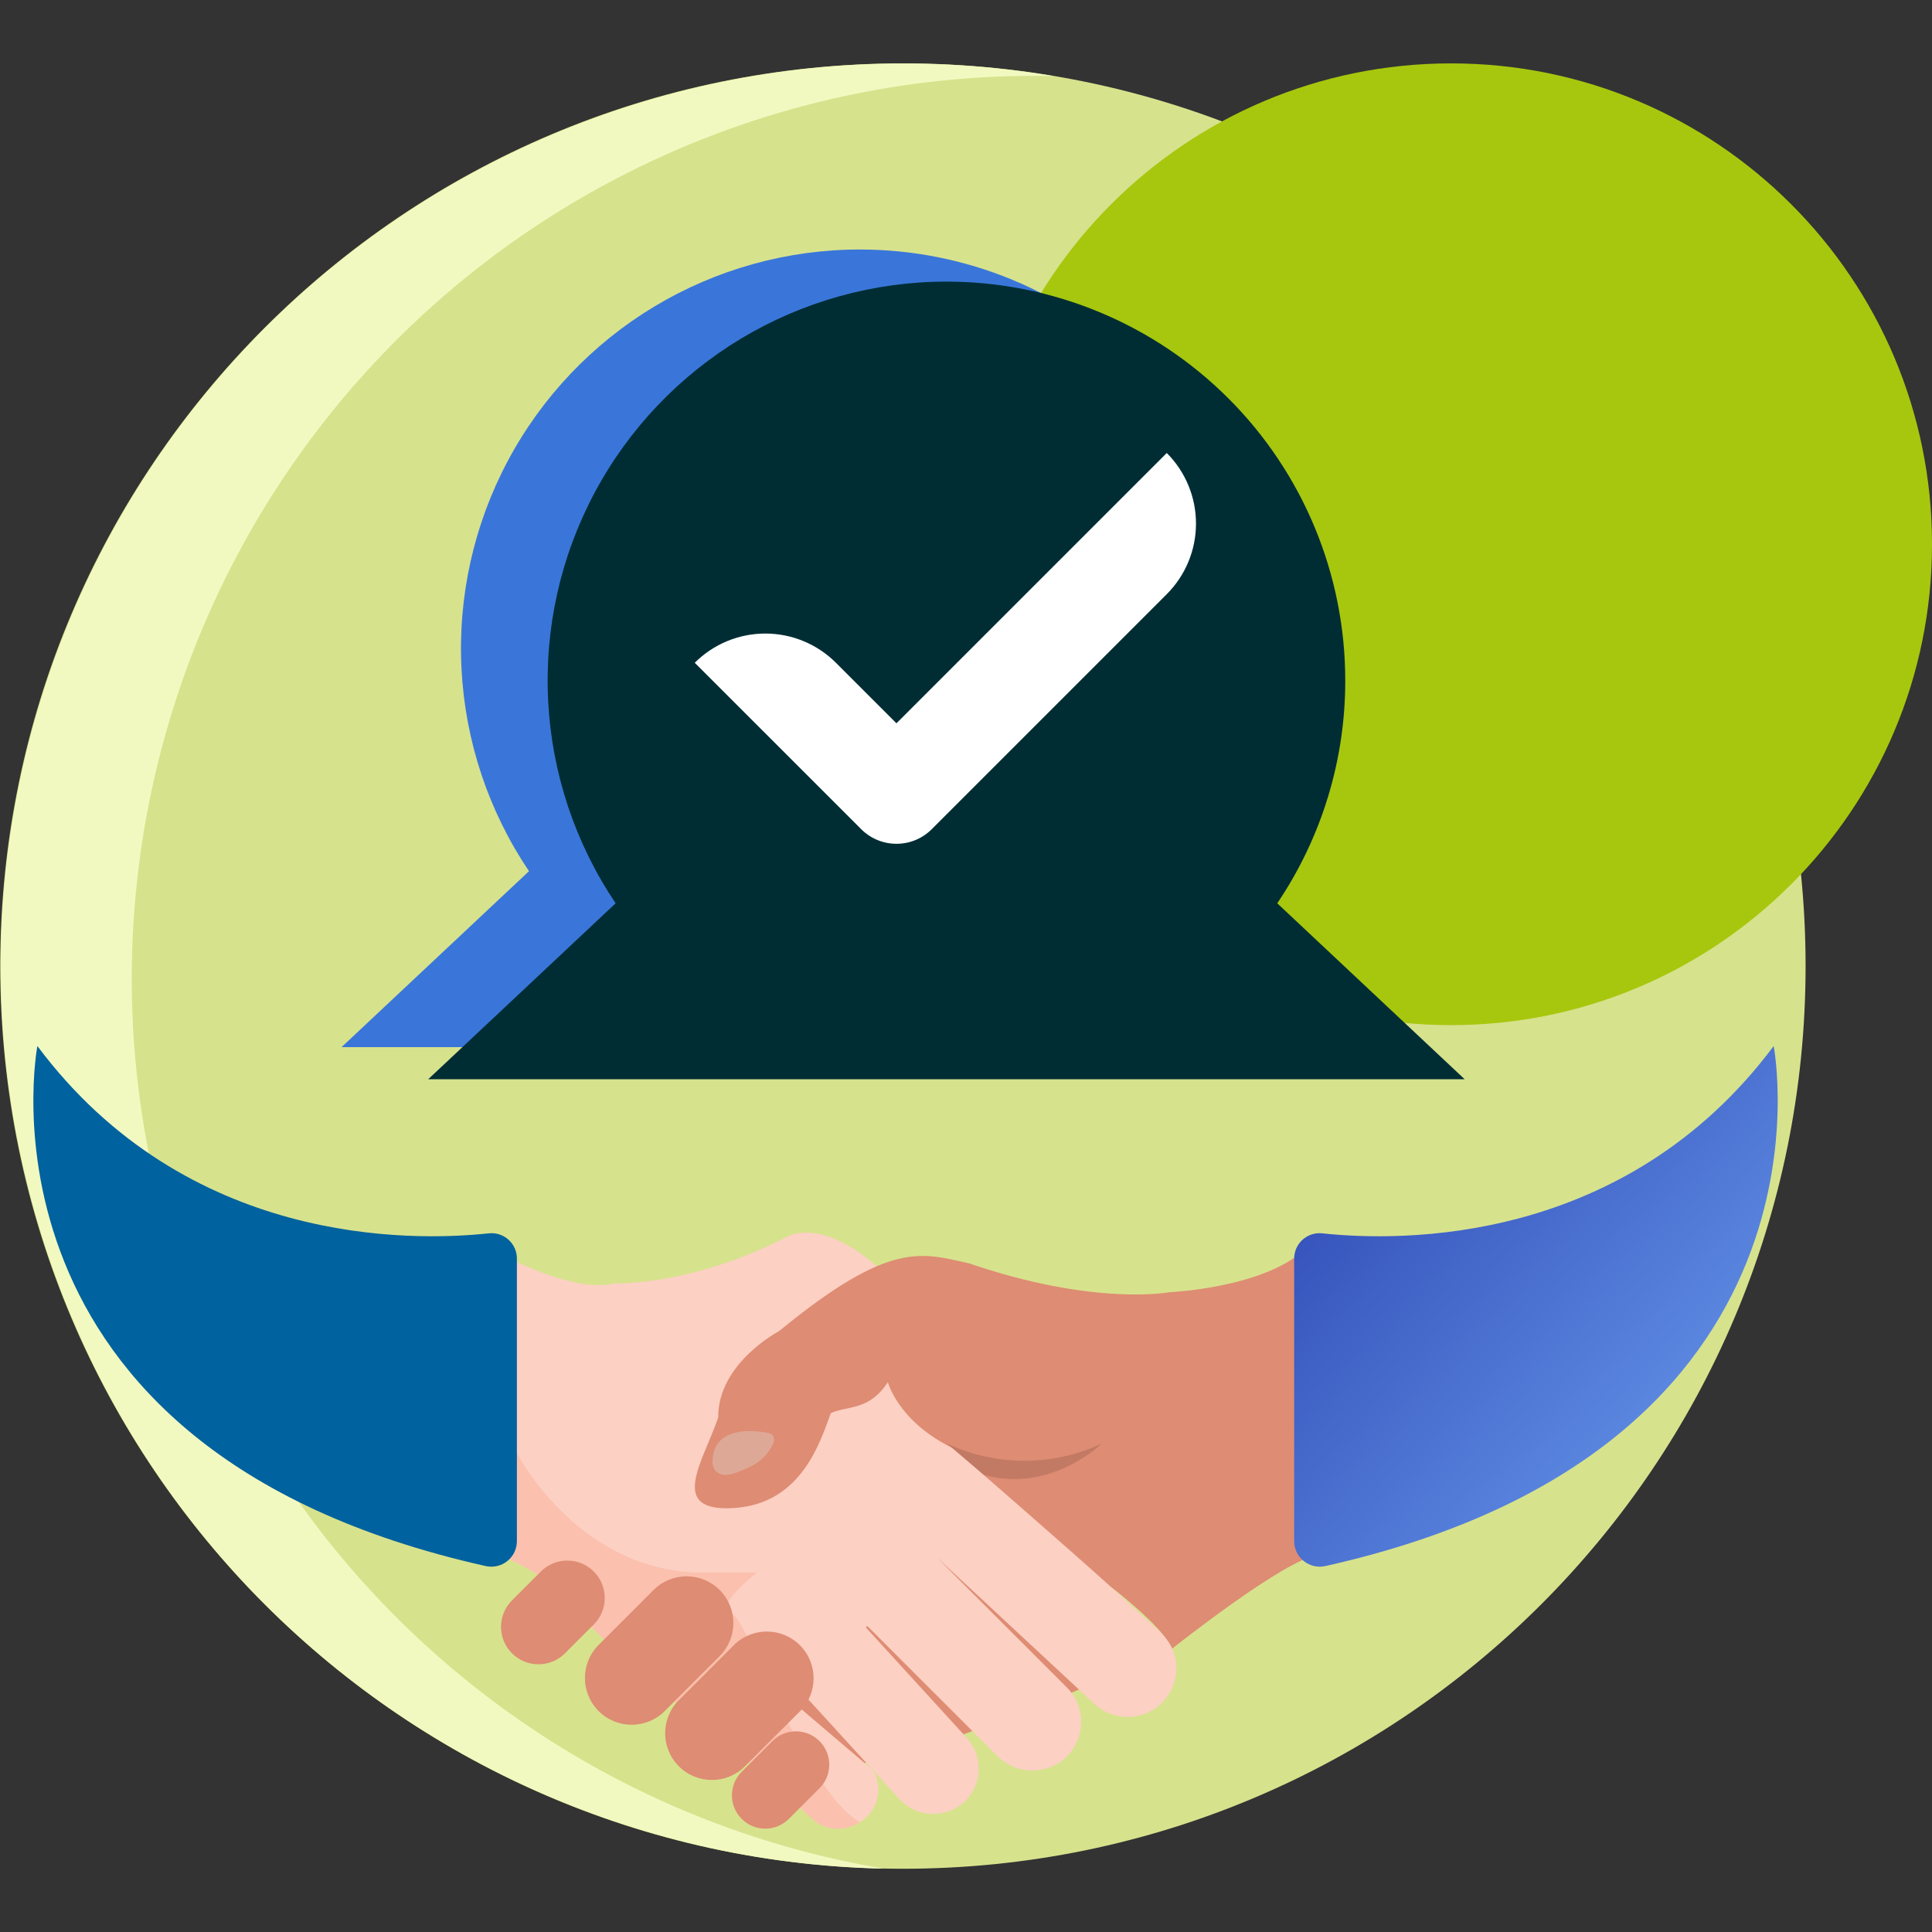 <svg xmlns="http://www.w3.org/2000/svg" width="140" height="140" viewBox="0 0 140 140" fill="none"><rect x="0" y="0" width="140" height="140" fill="#333333" stroke="none"/><g clip-path="url(#clip0_1487_7016)"><path d="M65.429 135.417C101.554 135.417 130.84 106.131 130.84 70.005C130.84 33.879 101.554 4.593 65.429 4.593C29.303 4.593 0.018 33.879 0.018 70.005C0.018 106.131 29.303 135.417 65.429 135.417Z" fill="#D7E28D"></path><path d="M13.938 94.484C10.069 84.465 8.727 73.647 10.029 62.985C11.332 52.324 15.239 42.147 21.406 33.354C27.573 24.56 35.811 17.42 45.391 12.565C54.971 7.709 65.6 5.286 76.338 5.511C67.473 4.016 58.395 4.365 49.671 6.535C40.946 8.706 32.763 12.651 25.632 18.125C18.5 23.599 12.574 30.484 8.222 38.351C3.871 46.218 1.188 54.897 0.34 63.847C-0.507 72.797 0.499 81.826 3.297 90.37C6.095 98.914 10.623 106.789 16.601 113.504C22.578 120.22 29.875 125.631 38.037 129.4C46.199 133.169 55.05 135.215 64.038 135.411C52.854 133.522 42.354 128.756 33.57 121.58C24.786 114.404 18.02 105.066 13.938 94.484Z" fill="#F2F9C0"></path><path d="M105.156 74.285C124.4 74.285 140.001 58.684 140.001 39.439C140.001 20.194 124.4 4.593 105.156 4.593C85.911 4.593 70.311 20.194 70.311 39.439C70.311 58.684 85.911 74.285 105.156 74.285Z" fill="#A7C70E"></path><path d="M84.948 119.457C84.948 119.457 61.048 130.704 57.111 127.648C53.174 124.592 58.719 117.195 58.719 117.195L67.895 112.874L70.941 111.727L77.051 113.817L84.948 119.457Z" fill="#DE8C73"></path><path d="M85.248 120.877C85.248 121.566 85.047 122.24 84.67 122.816C84.293 123.393 83.755 123.847 83.124 124.122C82.492 124.397 81.794 124.482 81.115 124.366C80.436 124.251 79.805 123.939 79.301 123.47L67.901 112.87L77.307 122.278C77.659 122.631 77.933 123.054 78.11 123.519C78.288 123.985 78.365 124.483 78.337 124.981C78.308 125.478 78.175 125.964 77.946 126.407C77.717 126.849 77.397 127.239 77.007 127.549C76.308 128.086 75.437 128.349 74.558 128.287C73.68 128.226 72.854 127.844 72.238 127.214L62.844 117.823L62.744 117.93L70.058 125.936C70.371 126.279 70.609 126.685 70.755 127.126C70.901 127.568 70.953 128.035 70.905 128.498C70.858 128.961 70.714 129.408 70.481 129.811C70.249 130.214 69.934 130.563 69.558 130.836C68.885 131.308 68.062 131.516 67.245 131.421C66.429 131.326 65.676 130.935 65.129 130.322L58.488 123.055C58.447 123.011 58.398 122.975 58.343 122.951C58.288 122.926 58.228 122.913 58.169 122.912C58.108 122.912 58.049 122.923 57.993 122.946C57.938 122.969 57.888 123.004 57.846 123.047C57.804 123.09 57.772 123.141 57.75 123.198C57.729 123.254 57.72 123.314 57.722 123.374C57.725 123.434 57.74 123.493 57.767 123.547C57.793 123.601 57.83 123.649 57.876 123.688L63.069 128.11C63.349 128.373 63.532 128.722 63.591 129.102C63.707 129.664 63.646 130.248 63.417 130.774C63.189 131.3 62.803 131.742 62.313 132.04C61.84 132.346 61.288 132.508 60.725 132.506C60.162 132.504 59.612 132.338 59.142 132.028C59.132 132.021 59.121 132.014 59.109 132.007L52.534 126.151C49.653 123.991 43.083 118.874 41.28 115.825C39.553 114.289 37.537 113.115 35.35 112.371L35.695 112.411V90.577C35.695 90.577 41.506 93.827 44.495 92.996C44.495 92.996 50.163 93.239 57.278 89.496C60.294 88.53 63.672 91.908 63.672 91.908C63.672 91.908 62.399 100.491 66.712 103.308C67.347 103.722 67.975 104.141 68.589 104.586L68.632 104.619C68.932 104.836 69.224 105.055 69.512 105.285L72.538 107.714L84.124 118.297C84.478 118.627 84.76 119.026 84.954 119.47C85.147 119.914 85.247 120.393 85.248 120.877Z" fill="#FCD0C3"></path><path d="M62.305 132.044C61.832 132.35 61.281 132.512 60.718 132.51C60.154 132.508 59.604 132.342 59.134 132.032C59.124 132.025 59.113 132.018 59.101 132.011L52.526 126.155C49.645 123.995 43.075 118.878 41.272 115.829C39.545 114.293 37.529 113.119 35.342 112.375L35.687 112.415V106.766L37.454 105.289C37.454 105.289 41.654 113.553 50.354 113.955H54.854C54.854 113.955 51.66 116.438 52.946 116.845C54.232 117.252 58.155 129.626 62.304 132.045L62.305 132.044Z" fill="#FBC0AE"></path><path d="M43.028 117.717C44.088 116.658 44.088 114.939 43.028 113.88C41.968 112.82 40.25 112.82 39.191 113.88L37.101 115.969C36.042 117.029 36.042 118.747 37.101 119.807C38.161 120.866 39.879 120.866 40.939 119.807L43.028 117.717Z" fill="#DE8C73"></path><path d="M52.15 120.009C53.473 118.686 53.473 116.541 52.15 115.218C50.827 113.895 48.681 113.895 47.358 115.218L43.378 119.198C42.055 120.521 42.055 122.667 43.378 123.99C44.701 125.313 46.846 125.313 48.169 123.99L52.15 120.009Z" fill="#DE8C73"></path><path d="M57.964 124.011C59.287 122.688 59.287 120.543 57.964 119.22C56.641 117.897 54.496 117.897 53.173 119.22L49.192 123.2C47.869 124.523 47.869 126.668 49.192 127.992C50.516 129.315 52.661 129.315 53.984 127.992L57.964 124.011Z" fill="#DE8C73"></path><path d="M94.511 90.573C91.475 93.345 84.771 93.636 84.771 93.636C84.771 93.636 79.384 94.681 70.217 91.545C66.84 90.822 64.589 89.776 56.467 96.45C56.467 96.45 52.005 98.781 52.045 102.722C50.92 105.978 48.345 109.596 53.211 109.275C58.077 108.954 59.435 104.491 60.203 102.401C61.453 101.838 62.963 102.249 64.338 100.154C64.338 100.154 65.087 103.035 69.079 104.954C69.079 104.954 78.094 112.796 80.443 114.941C80.443 114.941 84.279 117.865 84.943 119.463C84.943 119.463 93.163 112.927 95.515 112.686L94.511 90.573Z" fill="#DE8C73"></path><path d="M68.625 104.611C70.38 105.429 72.293 105.853 74.228 105.853C76.165 105.853 78.077 105.429 79.832 104.611C79.832 104.611 76.142 108.235 71.294 106.875L68.625 104.611Z" fill="#C27A64"></path><path d="M55.597 103.823C55.752 103.837 55.897 103.903 56.008 104.011C56.069 104.118 56.098 104.239 56.093 104.362C56.088 104.485 56.048 104.603 55.98 104.705C55.708 105.254 55.293 105.72 54.779 106.054C54.394 106.285 53.986 106.478 53.562 106.629C53.272 106.761 52.963 106.845 52.647 106.877C52.488 106.892 52.328 106.867 52.181 106.806C52.034 106.745 51.904 106.649 51.803 106.527C51.664 106.303 51.605 106.039 51.635 105.777C51.734 103.667 53.947 103.51 55.597 103.823Z" fill="#DEA897"></path><path d="M2.709 75.8C2.709 75.8 -2.91 104.961 35.197 113.483C35.467 113.544 35.748 113.543 36.018 113.481C36.288 113.419 36.541 113.297 36.758 113.124C36.974 112.951 37.15 112.732 37.271 112.483C37.392 112.233 37.455 111.96 37.456 111.683V91.207C37.458 90.948 37.404 90.693 37.3 90.456C37.195 90.22 37.042 90.008 36.85 89.835C36.658 89.662 36.432 89.531 36.186 89.451C35.94 89.371 35.68 89.344 35.423 89.372C29.763 89.979 13.522 90.268 2.709 75.8Z" fill="#00629E"></path><path d="M128.528 75.8C128.528 75.8 134.147 104.961 96.041 113.483C95.771 113.544 95.49 113.543 95.22 113.481C94.95 113.419 94.697 113.297 94.48 113.124C94.263 112.951 94.088 112.732 93.967 112.483C93.846 112.233 93.783 111.96 93.781 111.683V91.207C93.78 90.948 93.834 90.693 93.938 90.456C94.043 90.22 94.196 90.008 94.388 89.835C94.58 89.662 94.806 89.531 95.052 89.451C95.297 89.371 95.557 89.344 95.814 89.372C101.474 89.979 117.714 90.268 128.528 75.8Z" fill="url(#paint0_linear_1487_7016)"></path><path d="M99.857 75.88H24.75L38.332 63.129C35.404 58.78 33.714 53.717 33.443 48.482C33.172 43.246 34.329 38.036 36.792 33.408C39.255 28.779 42.93 24.908 47.423 22.208C51.917 19.508 57.06 18.081 62.303 18.08C66.099 18.079 69.857 18.825 73.364 20.277C76.871 21.729 80.058 23.858 82.742 26.541C85.425 29.225 87.554 32.412 89.006 35.919C90.458 39.426 91.204 43.184 91.203 46.98C91.213 52.735 89.496 58.361 86.275 63.13L99.857 75.88Z" fill="#3A76D9"></path><path d="M106.135 78.206H31.029L44.611 65.456C41.683 61.108 39.993 56.044 39.722 50.809C39.45 45.573 40.608 40.362 43.071 35.734C45.533 31.106 49.208 27.234 53.702 24.534C58.196 21.834 63.34 20.407 68.582 20.406C76.247 20.406 83.598 23.451 89.018 28.871C94.438 34.291 97.482 41.642 97.482 49.306C97.492 55.061 95.775 60.687 92.554 65.456L106.135 78.206Z" fill="#002D34"></path><path d="M64.962 61.144C64.487 61.145 64.016 61.051 63.578 60.87C63.139 60.688 62.74 60.421 62.405 60.085L50.344 48.027C51.7 46.671 53.54 45.909 55.459 45.909C57.377 45.909 59.217 46.671 60.574 48.027L64.96 52.413L84.548 32.825C85.904 34.182 86.666 36.022 86.666 37.941C86.666 39.859 85.904 41.699 84.548 43.056L67.518 60.086C67.183 60.422 66.784 60.689 66.346 60.87C65.907 61.052 65.437 61.145 64.962 61.144Z" fill="white"></path><path d="M59.383 126.168L59.383 126.167C58.44 125.224 56.912 125.224 55.969 126.167L53.746 128.389C52.804 129.332 52.804 130.861 53.746 131.803L53.747 131.804C54.69 132.747 56.218 132.747 57.161 131.804L59.383 129.582C60.326 128.639 60.326 127.11 59.383 126.168Z" fill="#DE8C73"></path></g><defs><linearGradient id="paint0_linear_1487_7016" x1="96.865" y1="79.535" x2="128.906" y2="107.726" gradientUnits="userSpaceOnUse"><stop stop-color="#314CB7"></stop><stop offset="1" stop-color="#689AED"></stop></linearGradient><clipPath id="clip0_1487_7016"><rect width="140" height="140" fill="white"></rect></clipPath></defs></svg>